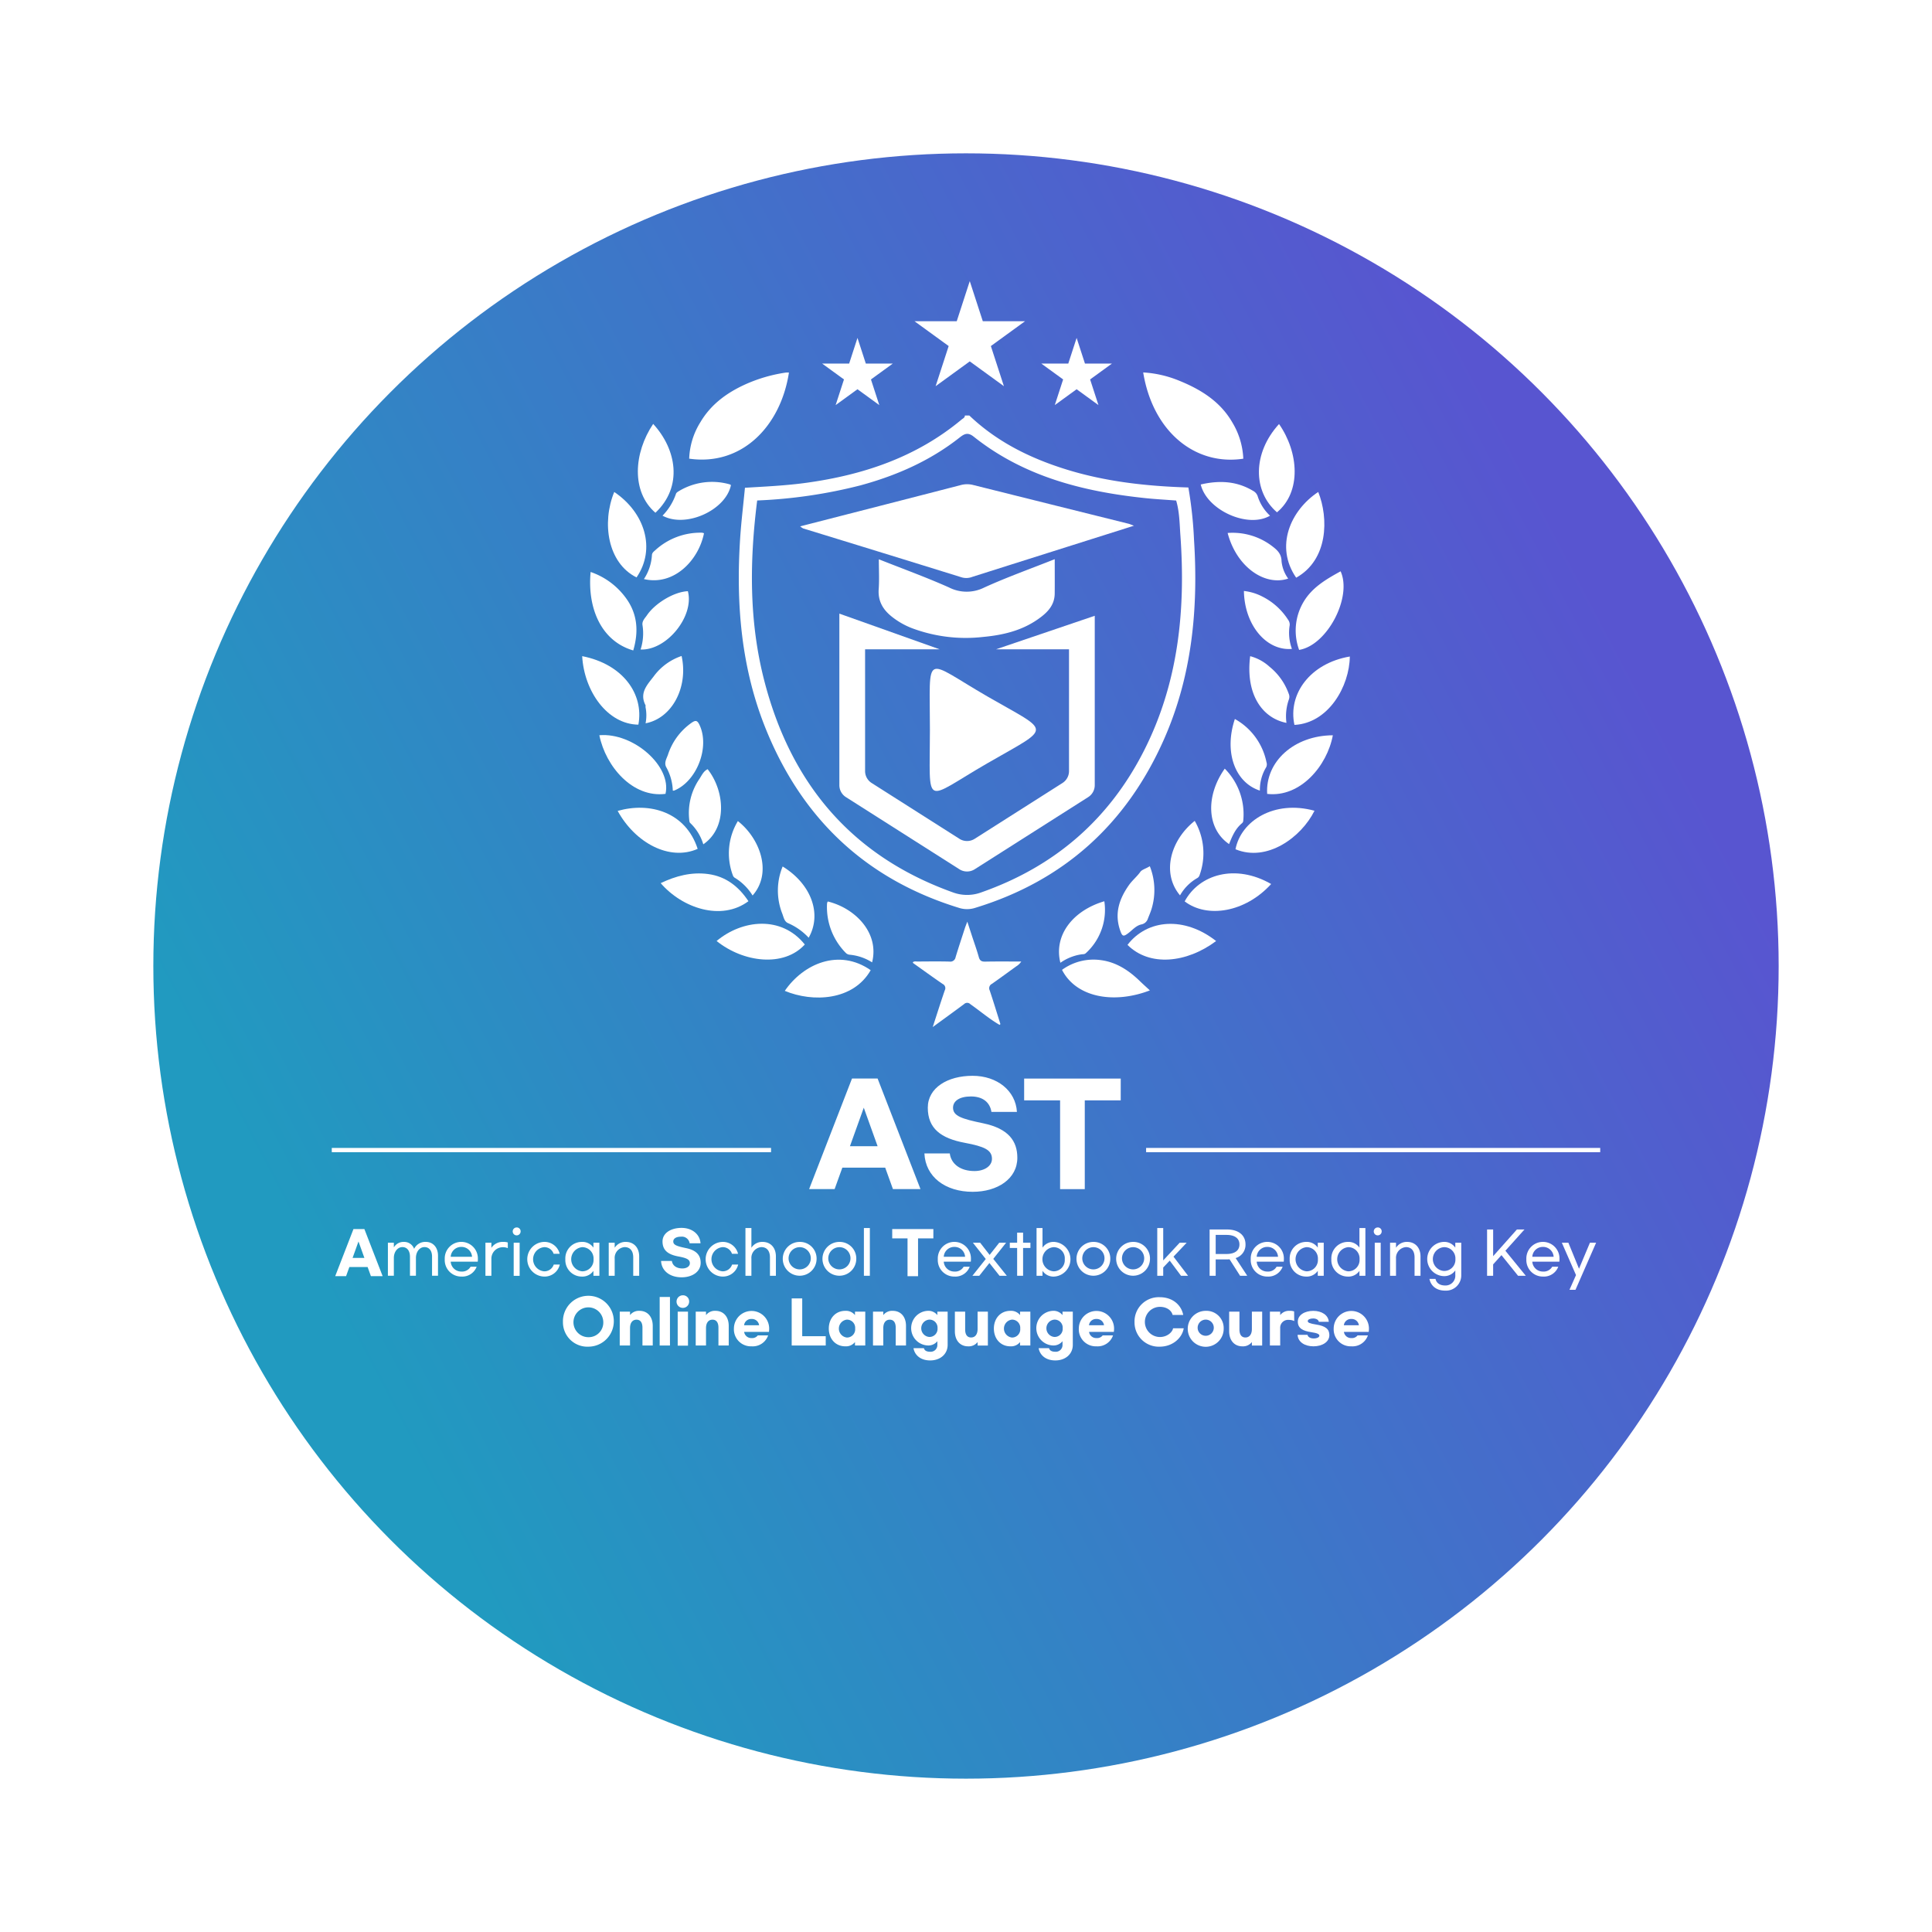 <svg xmlns="http://www.w3.org/2000/svg" xmlns:xlink="http://www.w3.org/1999/xlink" width="567" height="567" viewBox="0 0 567 567">
  <defs>
    <linearGradient id="linear-gradient" x1="0.135" y1="0.755" x2="0.922" y2="0.34" gradientUnits="objectBoundingBox">
      <stop offset="0" stop-color="#219ac0"/>
      <stop offset="1" stop-color="#5855d0"/>
    </linearGradient>
    <filter id="타원_76" x="0" y="0" width="567" height="567" filterUnits="userSpaceOnUse">
      <feOffset dy="20" input="SourceAlpha"/>
      <feGaussianBlur stdDeviation="15" result="blur"/>
      <feFlood flood-opacity="0.161"/>
      <feComposite operator="in" in2="blur"/>
      <feComposite in="SourceGraphic"/>
    </filter>
    <clipPath id="clip-path">
      <rect id="사각형_383" data-name="사각형 383" width="372.257" height="316.753" fill="none"/>
    </clipPath>
  </defs>
  <g id="그룹_161" data-name="그룹 161" transform="translate(-531 -317)">
    <g transform="matrix(1, 0, 0, 1, 531, 317)" filter="url(#타원_76)">
      <circle id="타원_76-2" data-name="타원 76" cx="238.5" cy="238.5" r="238.5" transform="translate(45 25)" fill="url(#linear-gradient)"/>
    </g>
    <g id="그룹_224" data-name="그룹 224" transform="translate(628.371 399.502)">
      <rect id="사각형_379" data-name="사각형 379" width="133.271" height="1.249" transform="translate(238.987 254.391)" fill="#fff"/>
      <rect id="사각형_380" data-name="사각형 380" width="128.917" height="1.249" transform="translate(0 254.391)" fill="#fff"/>
      <g id="그룹_223" data-name="그룹 223">
        <g id="그룹_222" data-name="그룹 222" clip-path="url(#clip-path)">
          <path id="패스_766" data-name="패스 766" d="M363.441,173.42l.086.044-.065-.066-.021.023" transform="translate(-177.356 -84.616)" fill="#fff"/>
          <path id="패스_767" data-name="패스 767" d="M300.96,77.039c8.055,7.676,17.719,12.47,28.226,15.756,11.667,3.65,23.688,4.98,36.052,5.363a121.036,121.036,0,0,1,1.656,15.3c1.3,20.208-.56,40.005-8.86,58.717-10.975,24.743-29.321,41.4-55.361,49.355a7.771,7.771,0,0,1-4.789-.009c-27.271-8.389-45.956-26.12-56.608-52.378-7.3-17.983-8.834-36.847-7.582-56.026.319-4.892.919-9.766,1.411-14.877,6.195-.367,12.164-.648,18.085-1.466,16.741-2.316,32.286-7.543,45.482-18.542.4-.333.972-.53.976-1.19ZM238.693,101.97c-2.257,17.883-2.393,35.411,2.03,52.682,7.736,30.209,25.539,51.607,55.347,62.313a12.007,12.007,0,0,0,8.535-.03c21.393-7.551,37.352-21.326,47.615-41.551,10.1-19.911,12.244-41.232,10.682-63.138-.245-3.436-.257-6.925-1.245-10.259-3.114-.239-6.06-.394-8.99-.7-18.28-1.912-35.693-6.315-50.437-18.052-1.761-1.4-2.8-.782-4.187.313-8.63,6.786-18.451,11.1-28.986,13.974a145.651,145.651,0,0,1-30.363,4.449" transform="translate(-113.849 -37.594)" fill="#fff"/>
          <path id="패스_768" data-name="패스 768" d="M358.505,397.439c-3.041-1.768-5.707-4.067-8.577-6.079a1.3,1.3,0,0,0-1.847-.011c-2.956,2.2-5.947,4.361-9.189,6.728,1.236-3.8,2.339-7.3,3.532-10.769a1.357,1.357,0,0,0-.613-1.875c-2.914-2-5.775-4.07-8.652-6.121-.057-.04-.064-.149-.107-.256.422-.353.933-.209,1.4-.212,3.111-.017,6.223-.061,9.332.016a1.567,1.567,0,0,0,1.821-1.3c.86-2.838,1.8-5.652,2.713-8.472.18-.552.4-1.089.723-1.944.523,1.6.952,2.918,1.383,4.235.671,2.052,1.408,4.084,1.987,6.162.3,1.078.83,1.357,1.9,1.334,3.464-.073,6.93-.027,10.561-.027a4.565,4.565,0,0,1-1.5,1.433c-2.37,1.716-4.725,3.453-7.126,5.125a1.421,1.421,0,0,0-.638,1.906c1.1,3.282,2.105,6.593,3.147,9.893l-.252.236" transform="translate(-162.526 -179.162)" fill="#fff"/>
          <path id="패스_769" data-name="패스 769" d="M465.1,52.342a32.635,32.635,0,0,1,10,2.2c6.507,2.569,12.457,6.1,16.121,12.415a22.292,22.292,0,0,1,3.255,10.7c-14.137,2.14-26.545-7.933-29.38-25.323" transform="translate(-226.966 -25.542)" fill="#fff"/>
          <path id="패스_770" data-name="패스 770" d="M234.136,52.386c-2.417,15.739-13.805,27.5-29.276,25.275A21.576,21.576,0,0,1,208.125,67c3.1-5.271,7.789-8.685,13.258-11.163a44.808,44.808,0,0,1,11.874-3.443,6.847,6.847,0,0,1,.879,0" transform="translate(-99.969 -25.557)" fill="#fff"/>
          <path id="패스_771" data-name="패스 771" d="M555.4,260.32c-1.653,8.946-9.534,18.336-19.273,17.2-.564-9.477,7.9-17.139,19.273-17.2" transform="translate(-261.613 -127.033)" fill="#fff"/>
          <path id="패스_772" data-name="패스 772" d="M172.777,277.449c-9.617,1.233-17.546-8-19.412-17.207,10.027-.84,21.3,9.156,19.412,17.207" transform="translate(-74.84 -126.971)" fill="#fff"/>
          <path id="패스_773" data-name="패스 773" d="M180.59,107.919c-7.147-6.194-6.374-17.557-.659-26.074,6.841,7.43,8.813,18.4.659,26.074" transform="translate(-85.612 -39.939)" fill="#fff"/>
          <path id="패스_774" data-name="패스 774" d="M187.344,313.923c-8.25,3.656-18.317-1.73-23.477-11.137,9.44-2.693,19.959.316,23.477,11.137" transform="translate(-79.965 -147.303)" fill="#fff"/>
          <path id="패스_775" data-name="패스 775" d="M214.277,347.658c-7.965,5.935-19.432,2.031-25.752-5.3,4.446-2.129,9.029-3.325,13.915-2.673,5.177.691,8.947,3.618,11.837,7.97" transform="translate(-91.998 -165.677)" fill="#fff"/>
          <path id="패스_776" data-name="패스 776" d="M160.733,189.744c-9.47-2.757-13.5-12.481-12.508-23.026a21.3,21.3,0,0,1,10.185,7.414c3.557,4.687,3.991,9.952,2.323,15.611" transform="translate(-72.26 -81.357)" fill="#fff"/>
          <path id="패스_777" data-name="패스 777" d="M553.522,189.394a16.491,16.491,0,0,1,1.269-14.028c2.529-4.314,6.69-6.711,10.907-9.036,3.449,7.606-3.947,21.744-12.176,23.064" transform="translate(-269.631 -81.167)" fill="#fff"/>
          <path id="패스_778" data-name="패스 778" d="M418.562,391.914a15.686,15.686,0,0,1,11.407-2.855c4.544.6,8.195,3.012,11.424,6.142.929.9,1.9,1.763,2.951,2.741-10.452,4.026-21.586,2.16-25.781-6.028" transform="translate(-204.254 -189.784)" fill="#fff"/>
          <path id="패스_779" data-name="패스 779" d="M537.322,81.917c5.809,8.343,6.615,19.916-.6,25.91-7.154-6.176-7.184-17.388.6-25.91" transform="translate(-259.325 -39.975)" fill="#fff"/>
          <path id="패스_780" data-name="패스 780" d="M567.707,215.174c-.095,8.715-6.229,19.56-16.25,20.07-1.965-9.089,4.633-18.092,16.25-20.07" transform="translate(-268.937 -105.003)" fill="#fff"/>
          <path id="패스_781" data-name="패스 781" d="M246.458,374.438c-6.123,6.735-18.021,5.307-25.882-1.03,7.528-6.292,19.021-7.545,25.882,1.03" transform="translate(-107.639 -179.75)" fill="#fff"/>
          <path id="패스_782" data-name="패스 782" d="M482.1,373.45c-8.648,6.471-19.544,7.6-26.01,1.13,5.845-7.608,16.734-8.413,26.01-1.13" transform="translate(-222.566 -179.779)" fill="#fff"/>
          <path id="패스_783" data-name="패스 783" d="M549.968,146.011c-6.3-9.121-1.724-19.717,6.476-25.162,3.085,7.713,2.943,19.907-6.476,25.162" transform="translate(-266.941 -58.973)" fill="#fff"/>
          <path id="패스_784" data-name="패스 784" d="M541.185,302.738c-3.91,7.845-13.957,15.148-23.188,11.3,1.612-8.373,11.4-14.538,23.188-11.3" transform="translate(-252.777 -147.304)" fill="#fff"/>
          <path id="패스_785" data-name="패스 785" d="M166.688,145.934c-8.479-4.207-10.267-16-6.549-25.076,8.978,6.037,12.306,16.7,6.549,25.076" transform="translate(-77.248 -58.977)" fill="#fff"/>
          <path id="패스_786" data-name="패스 786" d="M284.864,392.032c-5.118,8.978-17,9.5-25.211,6.068,5.447-7.945,15.9-12.56,25.211-6.068" transform="translate(-126.708 -189.805)" fill="#fff"/>
          <path id="패스_787" data-name="패스 787" d="M143.529,214.963c12.015,2.36,18.161,11.18,16.492,20.106-9.151-.108-15.933-9.879-16.492-20.106" transform="translate(-70.041 -104.9)" fill="#fff"/>
          <path id="패스_788" data-name="패스 788" d="M514.249,342.584c-7.586,8.341-18.773,10.149-25.382,5.1,4.255-7.922,14.865-11.133,25.382-5.1" transform="translate(-238.562 -165.648)" fill="#fff"/>
          <path id="패스_789" data-name="패스 789" d="M177.005,194.85a15.431,15.431,0,0,0,.574-7.071c-.251-1.253.716-2.129,1.3-2.988,2.327-3.442,7.821-6.867,12-7.057,1.952,7.3-6.178,17.431-13.873,17.115" transform="translate(-86.377 -86.733)" fill="#fff"/>
          <path id="패스_790" data-name="패스 790" d="M297.1,373.456a14.732,14.732,0,0,0-6.573-2.243,1.827,1.827,0,0,1-1.2-.586,19.1,19.1,0,0,1-5.463-14.329,1.734,1.734,0,0,1,.09-.45,1.374,1.374,0,0,1,.138-.261c8.084,1.979,15.183,9.238,13,17.868" transform="translate(-138.524 -173.523)" fill="#fff"/>
          <path id="패스_791" data-name="패스 791" d="M513.5,144.306a19.114,19.114,0,0,1,12.781,3.655c1.53,1.156,3.007,2.272,3.037,4.633a10.363,10.363,0,0,0,1.952,5.1c-6.813,2.29-15.144-3.351-17.77-13.385" transform="translate(-250.585 -70.392)" fill="#fff"/>
          <path id="패스_792" data-name="패스 792" d="M536.831,234.555c-6.948-1.344-12.092-8.211-10.653-19.576a13.543,13.543,0,0,1,5.709,3.124,17.886,17.886,0,0,1,5.6,7.884,2.244,2.244,0,0,1,.07,1.644,14.731,14.731,0,0,0-.729,6.924" transform="translate(-256.651 -104.907)" fill="#fff"/>
          <path id="패스_793" data-name="패스 793" d="M208.909,301.8a14.23,14.23,0,0,0-3.847-6.262c-.248-.215-.264-.752-.3-1.148a17.724,17.724,0,0,1,3.008-11.779c.689-1.038,1.183-2.266,2.415-2.854,5.048,6.393,5.855,17.168-1.274,22.044" transform="translate(-99.879 -136.517)" fill="#fff"/>
          <path id="패스_794" data-name="패스 794" d="M189.772,214.864c2.023,9.19-2.813,18.292-10.573,19.757a12.017,12.017,0,0,0-.011-4.725c-.032-.2.064-.445-.019-.608-1.952-3.808.841-6.268,2.705-8.822a16.815,16.815,0,0,1,7.9-5.6" transform="translate(-87.109 -104.851)" fill="#fff"/>
          <path id="패스_795" data-name="패스 795" d="M417.242,373.513c-2.026-8.03,3.637-15.333,12.895-18.053a17.161,17.161,0,0,1-5.443,15.246c-.448.4-.956.245-1.435.356a14.393,14.393,0,0,0-6.017,2.45" transform="translate(-203.41 -173.461)" fill="#fff"/>
          <path id="패스_796" data-name="패스 796" d="M459.876,335.369a18.951,18.951,0,0,1,.562,12.377c-.293,1.023-.734,2-1.12,3a2.47,2.47,0,0,1-1.822,1.686c-1.611.32-2.6,1.551-3.795,2.479-1.6,1.239-1.906,1.132-2.568-.817-1.666-4.907-.211-9.163,2.624-13.19.993-1.41,2.351-2.477,3.358-3.9.457-.646,1.763-.986,2.761-1.637" transform="translate(-219.804 -163.656)" fill="#fff"/>
          <path id="패스_797" data-name="패스 797" d="M516.446,250.983a18.78,18.78,0,0,1,9.272,12.681,1.94,1.94,0,0,1-.086,1.48A12.77,12.77,0,0,0,523.786,272c-7.224-2.326-10.618-11.181-7.341-21.02" transform="translate(-251.408 -122.477)" fill="#fff"/>
          <path id="패스_798" data-name="패스 798" d="M487.723,309.386a18.928,18.928,0,0,1,1.386,16.032,1.457,1.457,0,0,1-.687.778,13.512,13.512,0,0,0-5.009,5.048c-5.506-6.516-2.806-16.2,4.31-21.858" transform="translate(-234.469 -150.977)" fill="#fff"/>
          <path id="패스_799" data-name="패스 799" d="M230.254,309.5c6.517,5.109,10.2,15.183,4.316,21.839a15.717,15.717,0,0,0-5.273-5.228,1.38,1.38,0,0,1-.524-.713,18.357,18.357,0,0,1,1.481-15.9" transform="translate(-111.075 -151.034)" fill="#fff"/>
          <path id="패스_800" data-name="패스 800" d="M257.1,335.529c8.413,5.161,11.6,13.947,7.636,20.9a18.118,18.118,0,0,0-6.055-4.276c-1.115-.479-1.295-1.775-1.689-2.785a18.517,18.517,0,0,1,.108-13.838" transform="translate(-124.781 -163.735)" fill="#fff"/>
          <path id="패스_801" data-name="패스 801" d="M178.9,157.819a14.273,14.273,0,0,0,2.353-7c.011-.7.563-1.1,1-1.487a19.573,19.573,0,0,1,13.731-5.123,2.026,2.026,0,0,1,.549.168c-1.569,7.888-8.794,15.516-17.632,13.438" transform="translate(-87.299 -70.373)" fill="#fff"/>
          <path id="패스_802" data-name="패스 802" d="M508.05,279.444a18.956,18.956,0,0,1,5.433,15.172,1.079,1.079,0,0,1-.344.821c-1.971,1.607-2.918,3.863-3.825,6.147-6.56-4.467-6.959-14.1-1.265-22.14" transform="translate(-245.979 -136.366)" fill="#fff"/>
          <path id="패스_803" data-name="패스 803" d="M193.371,272.57a15.207,15.207,0,0,0-1.915-6.862c-.721-1.3.095-2.536.491-3.676a18.4,18.4,0,0,1,6.891-9.348c1.252-.872,1.745-.743,2.4.675,3.037,6.551-.87,16.553-7.506,19.207a1.227,1.227,0,0,1-.364,0" transform="translate(-93.288 -123.04)" fill="#fff"/>
          <path id="패스_804" data-name="패스 804" d="M518.41,125.036c-6.512,3.824-18.546-1.647-20.331-9.155,5.349-1.243,10.493-1.058,15.337,1.857a2.772,2.772,0,0,1,1.407,1.7,13.294,13.294,0,0,0,3.587,5.6" transform="translate(-243.057 -56.194)" fill="#fff"/>
          <path id="패스_805" data-name="패스 805" d="M522.826,177.6a15.474,15.474,0,0,1,5.456,1.664,19.2,19.2,0,0,1,7.526,6.815,2.294,2.294,0,0,1,.451,1.578,13.757,13.757,0,0,0,.653,6.944c-7.458.655-13.923-6.957-14.087-17" transform="translate(-255.134 -86.665)" fill="#fff"/>
          <path id="패스_806" data-name="패스 806" d="M189.57,125.014a16.916,16.916,0,0,0,3.959-6.435c.09-.289.457-.535.749-.713a18.857,18.857,0,0,1,15.012-2.04,1.42,1.42,0,0,1,.362.22c-1.5,7.363-13.231,12.706-20.082,8.968" transform="translate(-92.508 -56.179)" fill="#fff"/>
          <path id="패스_807" data-name="패스 807" d="M350.235,0l3.827,11.778h12.384l-10.019,7.279,3.827,11.778-10.019-7.279-10.019,7.279,3.827-11.778-10.019-7.279h12.384Z" transform="translate(-163)" fill="#fff"/>
          <path id="패스_808" data-name="패스 808" d="M417.056,32.558l2.447,7.53h7.918l-6.406,4.654,2.447,7.531-6.406-4.654-6.406,4.654,2.447-7.531-6.406-4.654h7.918Z" transform="translate(-198.461 -15.888)" fill="#fff"/>
          <path id="패스_809" data-name="패스 809" d="M291.445,32.558l2.447,7.53h7.918L295.4,44.742l2.447,7.531-6.406-4.654-6.406,4.654,2.447-7.531-6.406-4.654H289Z" transform="translate(-137.164 -15.888)" fill="#fff"/>
          <path id="패스_810" data-name="패스 810" d="M268.472,128.788c15.936-4.089,31.51-8.073,47.073-12.1a7.2,7.2,0,0,1,3.681-.046q22.795,5.7,45.6,11.37c.365.091.711.258,1.6.587-8.379,2.651-16.2,5.128-24.021,7.6q-11.675,3.691-23.349,7.39a4.89,4.89,0,0,1-3.142.177q-23.266-7.227-46.56-14.367a5.031,5.031,0,0,1-.882-.614" transform="translate(-131.011 -56.815)" fill="#fff"/>
          <path id="패스_811" data-name="패스 811" d="M365.121,159.378c0,3.612.026,6.857-.007,10.1-.036,3.591-2.353,5.749-5.01,7.593-4.8,3.329-10.283,4.6-15.99,5.128A44.954,44.954,0,0,1,323,179.545a22.589,22.589,0,0,1-5.607-3.229c-2.646-2.074-4.189-4.6-3.933-8.148.2-2.81.04-5.647.04-8.757,7.035,2.79,13.913,5.283,20.576,8.256a11.451,11.451,0,0,0,10.325.048c6.642-3.028,13.543-5.487,20.72-8.337" transform="translate(-152.952 -77.775)" fill="#fff"/>
          <path id="패스_812" data-name="패스 812" d="M342.772,240.131c0,23.382-2.179,20.8,16.927,9.773,19.068-11.008,18.755-8.716,0-19.545-19.024-10.983-16.927-13.609-16.927,9.772" transform="translate(-167.233 -108.439)" fill="#fff" fill-rule="evenodd"/>
          <path id="패스_813" data-name="패스 813" d="M326.13,256.648l-25.67-16.32a4.148,4.148,0,0,1-1.972-3.589V201.068h21.9L290.937,190.59v50.29a4.147,4.147,0,0,0,1.971,3.589l33.221,21.12a4.175,4.175,0,0,0,4.564,0l33.223-21.119a4.149,4.149,0,0,0,1.972-3.59V191.223l-29,9.845h21.448V236.74a4.152,4.152,0,0,1-1.972,3.59l-25.671,16.318a4.177,4.177,0,0,1-4.564,0" transform="translate(-141.974 -93.006)" fill="#fff" fill-rule="evenodd"/>
          <path id="패스_814" data-name="패스 814" d="M295.931,483.232H283.35l-2.269,6.29H273.6l12.582-32.447H293.7l12.581,32.447H298.2Zm-2.229-6.291-4.061-11.307-4.061,11.307Z" transform="translate(-133.512 -223.048)" fill="#fff"/>
          <path id="패스_815" data-name="패스 815" d="M366.843,466.11h-7.485c-.438-2.827-2.548-4.539-6.012-4.539-3.384,0-5.256,1.354-5.256,3.3,0,2.428,2.508,3.265,8.839,4.578,7.485,1.553,10.032,5.256,10.032,10.113,0,6.211-5.852,9.993-13.1,9.993-8,0-13.855-4.34-14.173-11.267h7.445c.4,3.105,3.105,5.175,7.246,5.175,2.946,0,5.136-1.473,5.136-3.583,0-2.588-2.19-3.623-7.963-4.7-7.047-1.314-10.869-4.221-10.869-10.312,0-5.853,5.813-9.357,13.138-9.357,7.246,0,12.661,4.42,13.019,10.591" transform="translate(-165.766 -222.288)" fill="#fff"/>
          <path id="패스_816" data-name="패스 816" d="M425.193,463.485h-10.55v26.038H407.4V463.485h-10.55v-6.41h28.347Z" transform="translate(-193.656 -223.047)" fill="#fff"/>
          <path id="패스_817" data-name="패스 817" d="M11.473,554.5H6.113l-.967,2.68H1.958l5.36-13.823h3.206l5.36,13.823H12.44Zm-.949-2.679L8.793,547l-1.73,4.817Z" transform="translate(-0.955 -265.153)" fill="#fff"/>
          <path id="패스_818" data-name="패스 818" d="M33.911,550.948v1.374a3.281,3.281,0,0,1,2.934-1.612,3.114,3.114,0,0,1,3.019,2.036,3.635,3.635,0,0,1,3.443-2.036c2.07,0,3.562,1.578,3.562,4.037v5.9H45.122v-5.615c0-1.747-.848-2.8-2.222-2.8-1.459,0-2.51,1.425-2.51,3.189v5.224H38.643V555.1c0-1.815-.865-2.866-2.222-2.866-1.441,0-2.51,1.425-2.51,3.172v5.241H32.164v-9.7Z" transform="translate(-15.696 -268.741)" fill="#fff"/>
          <path id="패스_819" data-name="패스 819" d="M64.752,555.8a4.865,4.865,0,1,1,9.719,0,5.077,5.077,0,0,1-.034.712H66.5a3.093,3.093,0,0,0,3.121,2.9A2.886,2.886,0,0,0,72.334,558h1.781a4.5,4.5,0,0,1-4.494,2.883,4.829,4.829,0,0,1-4.868-5.088m4.868-3.613a3.07,3.07,0,0,0-3.121,2.9h6.259a3.084,3.084,0,0,0-3.138-2.9" transform="translate(-31.598 -268.741)" fill="#fff"/>
          <path id="패스_820" data-name="패스 820" d="M89.817,550.948v1.492a3.992,3.992,0,0,1,3.494-1.73,3.9,3.9,0,0,1,1.323.17v1.662a3.466,3.466,0,0,0-1.441-.271,3.347,3.347,0,0,0-3.375,3.359v5.02H88.07v-9.7Z" transform="translate(-42.977 -268.741)" fill="#fff"/>
          <path id="패스_821" data-name="패스 821" d="M106.026,543.583a1.162,1.162,0,1,1-1.17-1.154,1.127,1.127,0,0,1,1.17,1.154m-2.035,3.324h1.747v9.719H103.99Z" transform="translate(-50.605 -264.7)" fill="#fff"/>
          <path id="패스_822" data-name="패스 822" d="M117.034,560.887A5.09,5.09,0,0,1,117,550.71a4.573,4.573,0,0,1,4.563,3.494h-1.781a2.83,2.83,0,0,0-2.781-1.95,3.559,3.559,0,0,0,0,7.09,2.88,2.88,0,0,0,2.816-1.985H121.6a4.583,4.583,0,0,1-4.563,3.528" transform="translate(-54.678 -268.741)" fill="#fff"/>
          <path id="패스_823" data-name="패스 823" d="M133.874,555.8a4.835,4.835,0,0,1,4.8-5.088,3.918,3.918,0,0,1,3.443,1.679v-1.442h1.747v9.7h-1.747v-1.442a3.919,3.919,0,0,1-3.443,1.679,4.836,4.836,0,0,1-4.8-5.088m8.277,0a3.323,3.323,0,0,0-3.324-3.545,3.56,3.56,0,0,0,0,7.09,3.323,3.323,0,0,0,3.324-3.545" transform="translate(-65.329 -268.741)" fill="#fff"/>
          <path id="패스_824" data-name="패스 824" d="M160.494,550.948v1.476a3.758,3.758,0,0,1,3.29-1.713c2.29,0,3.9,1.646,3.9,4.258v5.682h-1.747v-5.377c0-1.968-.95-3.036-2.528-3.036a3.172,3.172,0,0,0-2.917,3.393v5.02h-1.747v-9.7Z" transform="translate(-77.467 -268.741)" fill="#fff"/>
          <path id="패스_825" data-name="패스 825" d="M200.32,547.2h-3.189a2.294,2.294,0,0,0-2.561-1.933c-1.442,0-2.24.577-2.24,1.408,0,1.034,1.069,1.39,3.766,1.95,3.188.661,4.274,2.239,4.274,4.308,0,2.646-2.494,4.257-5.58,4.257-3.409,0-5.9-1.849-6.039-4.8h3.172c.169,1.323,1.323,2.2,3.087,2.2,1.255,0,2.187-.627,2.187-1.526,0-1.1-.932-1.543-3.392-2-3-.56-4.631-1.8-4.631-4.393,0-2.494,2.477-3.987,5.6-3.987,3.086,0,5.394,1.883,5.546,4.512" transform="translate(-92.109 -264.828)" fill="#fff"/>
          <path id="패스_826" data-name="패스 826" d="M219.274,560.887a5.09,5.09,0,0,1-.034-10.177A4.573,4.573,0,0,1,223.8,554.2h-1.781a2.83,2.83,0,0,0-2.781-1.95,3.559,3.559,0,0,0,0,7.09,2.88,2.88,0,0,0,2.816-1.985h1.781a4.583,4.583,0,0,1-4.563,3.528" transform="translate(-104.57 -268.741)" fill="#fff"/>
          <path id="패스_827" data-name="패스 827" d="M238.855,542.76v5.784a3.758,3.758,0,0,1,3.29-1.713c2.29,0,3.9,1.646,3.9,4.258v5.682H244.3v-5.377c0-1.967-.95-3.036-2.528-3.036a3.172,3.172,0,0,0-2.917,3.393v5.02h-1.747V542.76Z" transform="translate(-115.706 -264.861)" fill="#fff"/>
          <path id="패스_828" data-name="패스 828" d="M268.424,555.8a4.963,4.963,0,1,1-4.953-5.088,4.877,4.877,0,0,1,4.953,5.088m-8.209,0a3.261,3.261,0,1,0,3.256-3.545,3.291,3.291,0,0,0-3.256,3.545" transform="translate(-126.146 -268.741)" fill="#fff"/>
          <path id="패스_829" data-name="패스 829" d="M291.178,555.8a4.963,4.963,0,1,1-4.953-5.088,4.877,4.877,0,0,1,4.953,5.088m-8.209,0a3.261,3.261,0,1,0,3.256-3.545,3.291,3.291,0,0,0-3.256,3.545" transform="translate(-137.25 -268.741)" fill="#fff"/>
          <rect id="사각형_381" data-name="사각형 381" width="1.747" height="14.01" transform="translate(156.165 277.899)" fill="#fff"/>
          <path id="패스_830" data-name="패스 830" d="M333.308,546.087h-4.494V557.18h-3.087V546.087h-4.494v-2.731h12.076Z" transform="translate(-156.758 -265.152)" fill="#fff"/>
          <path id="패스_831" data-name="패스 831" d="M347.363,555.8a4.865,4.865,0,1,1,9.719,0,5.071,5.071,0,0,1-.034.712H349.11a3.093,3.093,0,0,0,3.121,2.9A2.885,2.885,0,0,0,354.945,558h1.781a4.5,4.5,0,0,1-4.494,2.883,4.829,4.829,0,0,1-4.868-5.088m4.868-3.613a3.07,3.07,0,0,0-3.121,2.9h6.259a3.084,3.084,0,0,0-3.138-2.9" transform="translate(-169.509 -268.741)" fill="#fff"/>
          <path id="패스_832" data-name="패스 832" d="M367.338,551.174h2.137l2.781,3.579,2.816-3.579h2.019l-3.766,4.749,3.969,4.953h-2.137l-2.968-3.748-2.969,3.748H367.2l3.918-4.919Z" transform="translate(-179.191 -268.967)" fill="#fff"/>
          <path id="패스_833" data-name="패스 833" d="M394.686,549.905h-2.154v8.159h-1.747v-8.159h-2.154v-1.544h2.154v-2.951h1.747v2.951h2.154Z" transform="translate(-189.648 -266.155)" fill="#fff"/>
          <path id="패스_834" data-name="패스 834" d="M405.712,555.328v1.442h-1.747V542.76h1.747v5.75a3.916,3.916,0,0,1,3.443-1.679,5.1,5.1,0,0,1,0,10.177,3.917,3.917,0,0,1-3.443-1.679m6.531-3.409A3.269,3.269,0,0,0,409,548.374a3.553,3.553,0,0,0,0,7.09,3.269,3.269,0,0,0,3.241-3.545" transform="translate(-197.131 -264.861)" fill="#fff"/>
          <path id="패스_835" data-name="패스 835" d="M436.772,555.8a4.963,4.963,0,1,1-4.953-5.088,4.877,4.877,0,0,1,4.953,5.088m-8.209,0a3.261,3.261,0,1,0,3.256-3.545,3.291,3.291,0,0,0-3.256,3.545" transform="translate(-208.298 -268.741)" fill="#fff"/>
          <path id="패스_836" data-name="패스 836" d="M459.525,555.8a4.963,4.963,0,1,1-4.953-5.088,4.877,4.877,0,0,1,4.953,5.088m-8.209,0a3.261,3.261,0,1,0,3.256-3.545,3.291,3.291,0,0,0-3.256,3.545" transform="translate(-219.402 -268.741)" fill="#fff"/>
          <path id="패스_837" data-name="패스 837" d="M476.816,552.326l-1.916,2.018v2.426h-1.747V542.76H474.9v9.5l4.834-5.19h2.052l-3.867,4.088,4.274,5.615h-2.069Z" transform="translate(-230.893 -264.861)" fill="#fff"/>
          <path id="패스_838" data-name="패스 838" d="M512.1,557.175l-3.087-4.834c-.254.017-.508.034-.763.034h-3.308v4.8h-1.781V543.589h5.089c3.426,0,5.445,1.713,5.445,4.393a4.045,4.045,0,0,1-2.9,4l3.409,5.191Zm-.186-9.193c0-1.832-1.441-2.8-3.8-2.8h-3.171v5.6h3.171c2.358,0,3.8-.967,3.8-2.8" transform="translate(-245.536 -265.266)" fill="#fff"/>
          <path id="패스_839" data-name="패스 839" d="M526.739,555.8a4.865,4.865,0,1,1,9.719,0,5.075,5.075,0,0,1-.034.712h-7.938a3.093,3.093,0,0,0,3.121,2.9A2.886,2.886,0,0,0,534.321,558H536.1a4.5,4.5,0,0,1-4.494,2.883,4.829,4.829,0,0,1-4.868-5.088m4.868-3.613a3.07,3.07,0,0,0-3.121,2.9h6.259a3.084,3.084,0,0,0-3.138-2.9" transform="translate(-257.043 -268.741)" fill="#fff"/>
          <path id="패스_840" data-name="패스 840" d="M549.062,555.8a4.835,4.835,0,0,1,4.8-5.088,3.918,3.918,0,0,1,3.443,1.679v-1.442h1.747v9.7h-1.747v-1.442a3.919,3.919,0,0,1-3.443,1.679,4.836,4.836,0,0,1-4.8-5.088m8.277,0a3.323,3.323,0,0,0-3.325-3.545,3.56,3.56,0,0,0,0,7.09,3.323,3.323,0,0,0,3.325-3.545" transform="translate(-267.936 -268.741)" fill="#fff"/>
          <path id="패스_841" data-name="패스 841" d="M572.941,551.919a4.835,4.835,0,0,1,4.8-5.088,3.918,3.918,0,0,1,3.443,1.679v-5.75h1.747v14.011h-1.747v-1.442a3.919,3.919,0,0,1-3.443,1.679,4.836,4.836,0,0,1-4.8-5.088m8.277,0a3.323,3.323,0,0,0-3.324-3.545,3.56,3.56,0,0,0,0,7.09,3.323,3.323,0,0,0,3.324-3.545" transform="translate(-279.589 -264.861)" fill="#fff"/>
          <path id="패스_842" data-name="패스 842" d="M599.575,543.583a1.162,1.162,0,1,1-1.17-1.154,1.127,1.127,0,0,1,1.17,1.154m-2.035,3.324h1.747v9.719h-1.747Z" transform="translate(-291.452 -264.7)" fill="#fff"/>
          <path id="패스_843" data-name="패스 843" d="M608.338,550.948v1.476a3.758,3.758,0,0,1,3.29-1.713c2.29,0,3.9,1.646,3.9,4.258v5.682h-1.746v-5.377c0-1.968-.95-3.036-2.528-3.036a3.172,3.172,0,0,0-2.917,3.393v5.02h-1.747v-9.7Z" transform="translate(-296.01 -268.741)" fill="#fff"/>
          <path id="패스_844" data-name="패스 844" d="M628.547,561.565h1.781c.2,1.035,1.068,1.934,2.816,1.934a2.859,2.859,0,0,0,2.985-3.087v-1.34a3.919,3.919,0,0,1-3.443,1.679,5.026,5.026,0,0,1,0-10.041,3.917,3.917,0,0,1,3.443,1.679v-1.442h1.747v9.482a4.468,4.468,0,0,1-4.732,4.579c-2.782,0-4.258-1.611-4.6-3.443m7.616-5.818a3.3,3.3,0,0,0-3.325-3.494,3.5,3.5,0,0,0,0,6.988,3.3,3.3,0,0,0,3.325-3.494" transform="translate(-306.402 -268.741)" fill="#fff"/>
          <path id="패스_845" data-name="패스 845" d="M666.422,551.119l-2.443,2.714v3.341H662.2V543.588h1.781v7.836l6.971-7.836h2.222l-5.6,6.241,5.987,7.345h-2.273Z" transform="translate(-323.146 -265.265)" fill="#fff"/>
          <path id="패스_846" data-name="패스 846" d="M684.719,555.8a4.865,4.865,0,1,1,9.719,0,5.075,5.075,0,0,1-.034.712h-7.938a3.093,3.093,0,0,0,3.121,2.9A2.885,2.885,0,0,0,692.3,558h1.781a4.5,4.5,0,0,1-4.494,2.883,4.829,4.829,0,0,1-4.868-5.088m4.868-3.613a3.07,3.07,0,0,0-3.121,2.9h6.259a3.084,3.084,0,0,0-3.138-2.9" transform="translate(-334.136 -268.741)" fill="#fff"/>
          <path id="패스_847" data-name="패스 847" d="M715.113,551.174,709.058,565h-1.764l1.917-4.325-4.156-9.5h1.917l3.121,7.633,3.206-7.633Z" transform="translate(-344.059 -268.967)" fill="#fff"/>
          <path id="패스_848" data-name="패스 848" d="M132.5,589.664a7.466,7.466,0,1,1,7.463,7.259,7.151,7.151,0,0,1-7.463-7.259m11.839,0a4.377,4.377,0,1,0-4.376,4.477,4.288,4.288,0,0,0,4.376-4.477" transform="translate(-64.658 -284.207)" fill="#fff"/>
          <path id="패스_849" data-name="패스 849" d="M165.056,590.461h3.019v1.017a3.263,3.263,0,0,1,2.782-1.255c2.307,0,3.884,1.679,3.884,4.427v5.75h-3.019v-5.241c0-1.509-.611-2.341-1.747-2.341-1.187,0-1.9.933-1.9,2.476V600.4h-3.019Z" transform="translate(-80.546 -288.023)" fill="#fff"/>
          <rect id="사각형_382" data-name="사각형 382" width="3.019" height="14.247" transform="translate(96.229 298.13)" fill="#fff"/>
          <path id="패스_850" data-name="패스 850" d="M201.31,583.16a1.849,1.849,0,1,1-1.849-1.848,1.792,1.792,0,0,1,1.849,1.848m-.339,12.925h-3.019v-9.973h3.019Z" transform="translate(-96.433 -283.674)" fill="#fff"/>
          <path id="패스_851" data-name="패스 851" d="M208.608,590.461h3.019v1.017a3.263,3.263,0,0,1,2.782-1.255c2.307,0,3.884,1.679,3.884,4.427v5.75h-3.019v-5.241c0-1.509-.611-2.341-1.747-2.341-1.187,0-1.9.933-1.9,2.476V600.4h-3.019Z" transform="translate(-101.799 -288.023)" fill="#fff"/>
          <path id="패스_852" data-name="패스 852" d="M230.5,595.43a5.173,5.173,0,1,1,10.346,0,6.818,6.818,0,0,1-.068.967H233.5a2.1,2.1,0,0,0,2.171,1.815,2.047,2.047,0,0,0,1.832-.78h3.036a4.781,4.781,0,0,1-4.868,3.206,4.987,4.987,0,0,1-5.173-5.207m7.395-.984a2.114,2.114,0,0,0-2.222-1.832,2.081,2.081,0,0,0-2.188,1.832Z" transform="translate(-112.482 -288.023)" fill="#fff"/>
          <path id="패스_853" data-name="패스 853" d="M266.707,583.1v11.093h6.9v2.73h-9.99V583.1Z" transform="translate(-128.644 -284.547)" fill="#fff"/>
          <path id="패스_854" data-name="패스 854" d="M284.883,595.43c0-3.019,1.985-5.207,4.834-5.207a3.352,3.352,0,0,1,2.849,1.255v-1.017h3.019V600.4h-3.019v-1.017a3.352,3.352,0,0,1-2.849,1.255c-2.849,0-4.834-2.188-4.834-5.207m7.734,0a2.408,2.408,0,0,0-2.425-2.629,2.645,2.645,0,0,0,0,5.258,2.408,2.408,0,0,0,2.425-2.629" transform="translate(-139.02 -288.023)" fill="#fff"/>
          <path id="패스_855" data-name="패스 855" d="M310.219,590.461h3.019v1.017a3.263,3.263,0,0,1,2.782-1.255c2.307,0,3.884,1.679,3.884,4.427v5.75h-3.019v-5.241c0-1.509-.611-2.341-1.747-2.341-1.187,0-1.9.933-1.9,2.476V600.4h-3.019Z" transform="translate(-151.384 -288.023)" fill="#fff"/>
          <path id="패스_856" data-name="패스 856" d="M332.789,601.18h3.053c.152.644.729,1.052,1.848,1.052a1.964,1.964,0,0,0,2.1-2.053v-1.051a3.352,3.352,0,0,1-2.849,1.255,5.086,5.086,0,0,1,0-10.16,3.352,3.352,0,0,1,2.849,1.255v-1.017h3.019v9.753c0,2.7-2.154,4.563-5.123,4.563-2.951,0-4.579-1.679-4.9-3.6m7.056-5.835a2.365,2.365,0,0,0-2.425-2.544,2.552,2.552,0,0,0,0,5.089,2.365,2.365,0,0,0,2.425-2.545" transform="translate(-162.067 -288.023)" fill="#fff"/>
          <path id="패스_857" data-name="패스 857" d="M357.149,596.436v-5.749h3.019v5.241c0,1.509.611,2.34,1.747,2.34,1.187,0,1.9-.933,1.9-2.477v-5.1h3.019v9.939h-3.019v-1.018a3.262,3.262,0,0,1-2.782,1.255c-2.307,0-3.885-1.679-3.885-4.427" transform="translate(-174.285 -288.249)" fill="#fff"/>
          <path id="패스_858" data-name="패스 858" d="M379.506,595.43c0-3.019,1.984-5.207,4.834-5.207a3.352,3.352,0,0,1,2.849,1.255v-1.017h3.019V600.4h-3.019v-1.017a3.352,3.352,0,0,1-2.849,1.255c-2.849,0-4.834-2.188-4.834-5.207m7.734,0a2.408,2.408,0,0,0-2.425-2.629,2.645,2.645,0,0,0,0,5.258,2.408,2.408,0,0,0,2.425-2.629" transform="translate(-185.195 -288.023)" fill="#fff"/>
          <path id="패스_859" data-name="패스 859" d="M404.526,601.18h3.053c.152.644.729,1.052,1.848,1.052a1.964,1.964,0,0,0,2.1-2.053v-1.051a3.352,3.352,0,0,1-2.849,1.255,5.086,5.086,0,0,1,0-10.16,3.352,3.352,0,0,1,2.849,1.255v-1.017h3.019v9.753c0,2.7-2.154,4.563-5.123,4.563-2.951,0-4.579-1.679-4.9-3.6m7.056-5.835a2.365,2.365,0,0,0-2.425-2.544,2.552,2.552,0,0,0,0,5.089,2.365,2.365,0,0,0,2.425-2.545" transform="translate(-197.074 -288.023)" fill="#fff"/>
          <path id="패스_860" data-name="패스 860" d="M428.19,595.43a5.173,5.173,0,1,1,10.346,0,6.816,6.816,0,0,1-.068.967h-7.277a2.1,2.1,0,0,0,2.171,1.815,2.047,2.047,0,0,0,1.832-.78h3.036a4.781,4.781,0,0,1-4.868,3.206,4.987,4.987,0,0,1-5.173-5.207m7.395-.984a2.114,2.114,0,0,0-2.222-1.832,2.082,2.082,0,0,0-2.188,1.832Z" transform="translate(-208.952 -288.023)" fill="#fff"/>
          <path id="패스_861" data-name="패스 861" d="M460.118,589.664a7.114,7.114,0,0,1,7.395-7.26c3.8,0,6.344,2.29,6.9,5.207H471.3c-.323-1.323-1.73-2.374-3.715-2.374a4.427,4.427,0,0,0,0,8.854c1.985,0,3.613-1.306,3.85-2.561h3.121c-.424,2.781-3.206,5.394-7.039,5.394a7.113,7.113,0,0,1-7.395-7.259" transform="translate(-224.533 -284.207)" fill="#fff"/>
          <path id="패스_862" data-name="패스 862" d="M501.172,595.43a5.275,5.275,0,1,1-5.275-5.207,5.061,5.061,0,0,1,5.275,5.207m-7.633,0A2.372,2.372,0,1,0,495.9,592.8a2.386,2.386,0,0,0-2.357,2.629" transform="translate(-239.418 -288.023)" fill="#fff"/>
          <path id="패스_863" data-name="패스 863" d="M514.368,596.436v-5.749h3.019v5.241c0,1.509.611,2.34,1.747,2.34,1.187,0,1.9-.933,1.9-2.477v-5.1h3.019v9.939h-3.019v-1.018a3.262,3.262,0,0,1-2.782,1.255c-2.307,0-3.885-1.679-3.885-4.427" transform="translate(-251.006 -288.249)" fill="#fff"/>
          <path id="패스_864" data-name="패스 864" d="M537.718,590.461h3.019v1.017a3.263,3.263,0,0,1,2.782-1.255,3.713,3.713,0,0,1,1.306.169l.034,2.832a3.348,3.348,0,0,0-1.543-.339,2.307,2.307,0,0,0-2.578,2.425V600.4h-3.019Z" transform="translate(-262.401 -288.023)" fill="#fff"/>
          <path id="패스_865" data-name="패스 865" d="M562.741,593.446h-2.917c-.1-.61-.8-.984-1.679-.984-.916,0-1.577.322-1.577.763,0,.492.661.73,2.358,1,2.934.441,3.986,1.408,3.986,3.121,0,2.036-2.137,3.291-4.664,3.291-2.6,0-4.563-1.289-4.664-3.376H556.5c.1.645.848,1.069,1.8,1.069.967,0,1.679-.356,1.679-.814,0-.475-.678-.78-2.392-1.034-2.375-.356-3.935-1.085-3.935-3.1,0-1.933,2.018-3.154,4.546-3.154,2.476,0,4.427,1.255,4.546,3.223" transform="translate(-270.142 -288.023)" fill="#fff"/>
          <path id="패스_866" data-name="패스 866" d="M574.282,595.43a5.173,5.173,0,1,1,10.346,0,6.816,6.816,0,0,1-.068.967h-7.277a2.1,2.1,0,0,0,2.171,1.815,2.047,2.047,0,0,0,1.832-.78h3.036a4.781,4.781,0,0,1-4.868,3.206,4.987,4.987,0,0,1-5.173-5.207m7.395-.984a2.114,2.114,0,0,0-2.222-1.832,2.082,2.082,0,0,0-2.188,1.832Z" transform="translate(-280.244 -288.023)" fill="#fff"/>
        </g>
      </g>
    </g>
  </g>
</svg>
